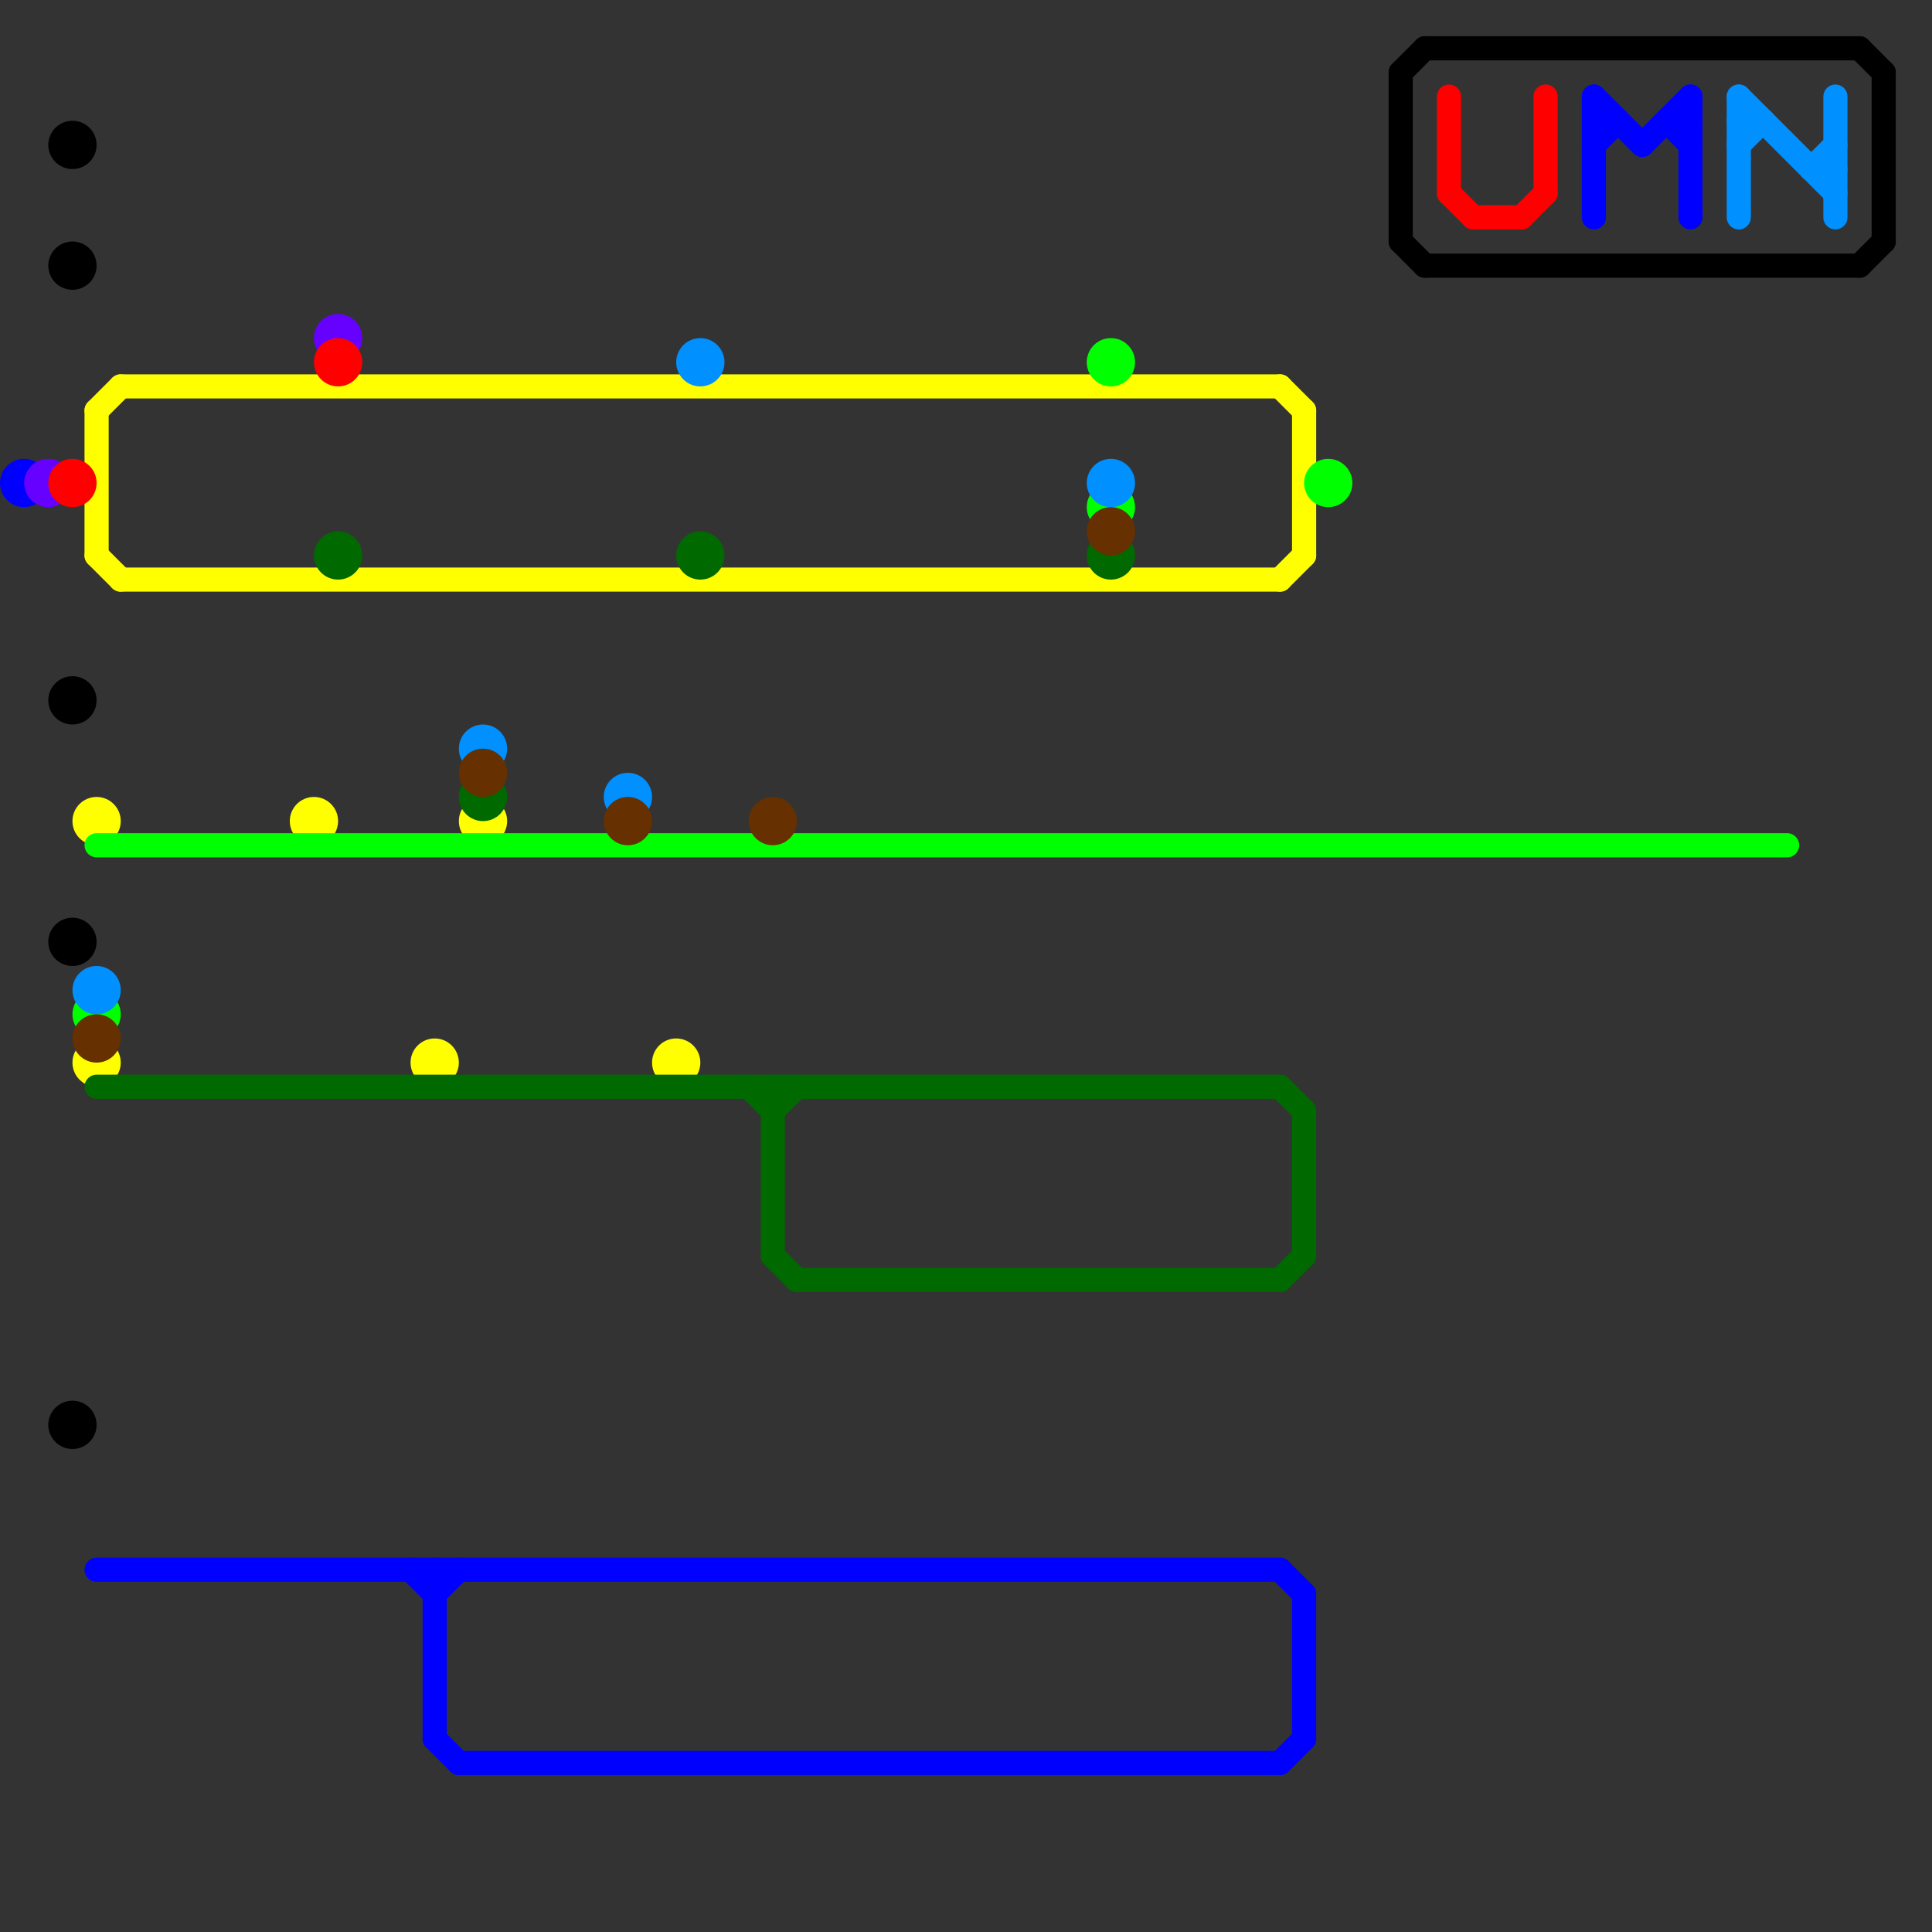
<svg version="1.1" xmlns="http://www.w3.org/2000/svg" viewBox="0 0 80 80">
<rect x="0" y="0" width="80" height="80" fill="#333333" stroke="none"/>
<style>text { font: 1px Helvetica; font-weight: 600; white-space: pre; dominant-baseline: central; } line { stroke-width: 1; fill: none; stroke-linecap: round; stroke-linejoin: round; } .c0 { stroke: #0000ff } .c1 { stroke: #ffff00 } .c2 { stroke: #00ff00 } .c3 { stroke: #006900 } .c4 { stroke: #6600ff } .c5 { stroke: #ff0000 } .c6 { stroke: #0090ff } .c7 { stroke: #663000 } .c8 { stroke: #000000 }</style><defs><g id="wm-xf"><circle r="1.2" fill="#000"/><circle r="0.9" fill="#fff"/><circle r="0.6" fill="#000"/><circle r="0.3" fill="#fff"/></g><g id="wm"><circle r="0.6" fill="#000"/><circle r="0.3" fill="#fff"/></g></defs><line class="c0" x1="18" y1="65" x2="18" y2="72"/><line class="c0" x1="54" y1="66" x2="54" y2="72"/><line class="c0" x1="4" y1="65" x2="53" y2="65"/><line class="c0" x1="68" y1="6" x2="70" y2="4"/><line class="c0" x1="69" y1="5" x2="70" y2="6"/><line class="c0" x1="66" y1="4" x2="68" y2="6"/><line class="c0" x1="19" y1="73" x2="53" y2="73"/><line class="c0" x1="70" y1="4" x2="70" y2="9"/><line class="c0" x1="18" y1="66" x2="19" y2="65"/><line class="c0" x1="18" y1="72" x2="19" y2="73"/><line class="c0" x1="69" y1="5" x2="70" y2="5"/><line class="c0" x1="66" y1="6" x2="67" y2="5"/><line class="c0" x1="66" y1="4" x2="66" y2="9"/><line class="c0" x1="53" y1="73" x2="54" y2="72"/><line class="c0" x1="17" y1="65" x2="18" y2="66"/><line class="c0" x1="53" y1="65" x2="54" y2="66"/><line class="c0" x1="66" y1="5" x2="67" y2="5"/><circle cx="1" cy="20" r="1" fill="#0000ff" /><line class="c1" x1="5" y1="24" x2="53" y2="24"/><line class="c1" x1="4" y1="23" x2="5" y2="24"/><line class="c1" x1="53" y1="24" x2="54" y2="23"/><line class="c1" x1="4" y1="17" x2="4" y2="23"/><line class="c1" x1="54" y1="17" x2="54" y2="23"/><line class="c1" x1="4" y1="17" x2="5" y2="16"/><line class="c1" x1="53" y1="16" x2="54" y2="17"/><line class="c1" x1="5" y1="16" x2="53" y2="16"/><circle cx="20" cy="34" r="1" fill="#ffff00" /><circle cx="28" cy="44" r="1" fill="#ffff00" /><circle cx="4" cy="44" r="1" fill="#ffff00" /><circle cx="18" cy="44" r="1" fill="#ffff00" /><circle cx="4" cy="34" r="1" fill="#ffff00" /><circle cx="13" cy="34" r="1" fill="#ffff00" /><line class="c2" x1="4" y1="35" x2="74" y2="35"/><circle cx="46" cy="15" r="1" fill="#00ff00" /><circle cx="46" cy="21" r="1" fill="#00ff00" /><circle cx="55" cy="20" r="1" fill="#00ff00" /><circle cx="4" cy="42" r="1" fill="#00ff00" /><line class="c3" x1="4" y1="45" x2="53" y2="45"/><line class="c3" x1="31" y1="45" x2="32" y2="46"/><line class="c3" x1="53" y1="53" x2="54" y2="52"/><line class="c3" x1="53" y1="45" x2="54" y2="46"/><line class="c3" x1="32" y1="52" x2="33" y2="53"/><line class="c3" x1="32" y1="46" x2="33" y2="45"/><line class="c3" x1="33" y1="53" x2="53" y2="53"/><line class="c3" x1="32" y1="45" x2="32" y2="52"/><line class="c3" x1="54" y1="46" x2="54" y2="52"/><circle cx="14" cy="23" r="1" fill="#006900" /><circle cx="20" cy="33" r="1" fill="#006900" /><circle cx="29" cy="23" r="1" fill="#006900" /><circle cx="46" cy="23" r="1" fill="#006900" /><circle cx="2" cy="20" r="1" fill="#6600ff" /><circle cx="14" cy="14" r="1" fill="#6600ff" /><line class="c5" x1="60" y1="4" x2="60" y2="8"/><line class="c5" x1="63" y1="9" x2="64" y2="8"/><line class="c5" x1="60" y1="8" x2="61" y2="9"/><line class="c5" x1="64" y1="4" x2="64" y2="8"/><line class="c5" x1="61" y1="9" x2="63" y2="9"/><circle cx="3" cy="20" r="1" fill="#ff0000" /><circle cx="14" cy="15" r="1" fill="#ff0000" /><line class="c6" x1="72" y1="6" x2="73" y2="5"/><line class="c6" x1="75" y1="7" x2="76" y2="7"/><line class="c6" x1="72" y1="4" x2="76" y2="8"/><line class="c6" x1="76" y1="4" x2="76" y2="9"/><line class="c6" x1="75" y1="7" x2="76" y2="6"/><line class="c6" x1="72" y1="5" x2="73" y2="5"/><line class="c6" x1="72" y1="4" x2="72" y2="9"/><circle cx="46" cy="20" r="1" fill="#0090ff" /><circle cx="26" cy="33" r="1" fill="#0090ff" /><circle cx="4" cy="41" r="1" fill="#0090ff" /><circle cx="29" cy="15" r="1" fill="#0090ff" /><circle cx="20" cy="31" r="1" fill="#0090ff" /><circle cx="26" cy="34" r="1" fill="#663000" /><circle cx="32" cy="34" r="1" fill="#663000" /><circle cx="46" cy="22" r="1" fill="#663000" /><circle cx="4" cy="43" r="1" fill="#663000" /><circle cx="20" cy="32" r="1" fill="#663000" /><line class="c8" x1="78" y1="3" x2="78" y2="10"/><line class="c8" x1="77" y1="2" x2="78" y2="3"/><line class="c8" x1="58" y1="3" x2="59" y2="2"/><line class="c8" x1="58" y1="3" x2="58" y2="10"/><line class="c8" x1="59" y1="2" x2="77" y2="2"/><line class="c8" x1="58" y1="10" x2="59" y2="11"/><line class="c8" x1="59" y1="11" x2="77" y2="11"/><line class="c8" x1="77" y1="11" x2="78" y2="10"/><circle cx="3" cy="59" r="1" fill="#000000" /><circle cx="3" cy="39" r="1" fill="#000000" /><circle cx="3" cy="29" r="1" fill="#000000" /><circle cx="3" cy="6" r="1" fill="#000000" /><circle cx="3" cy="11" r="1" fill="#000000" />
</svg>
